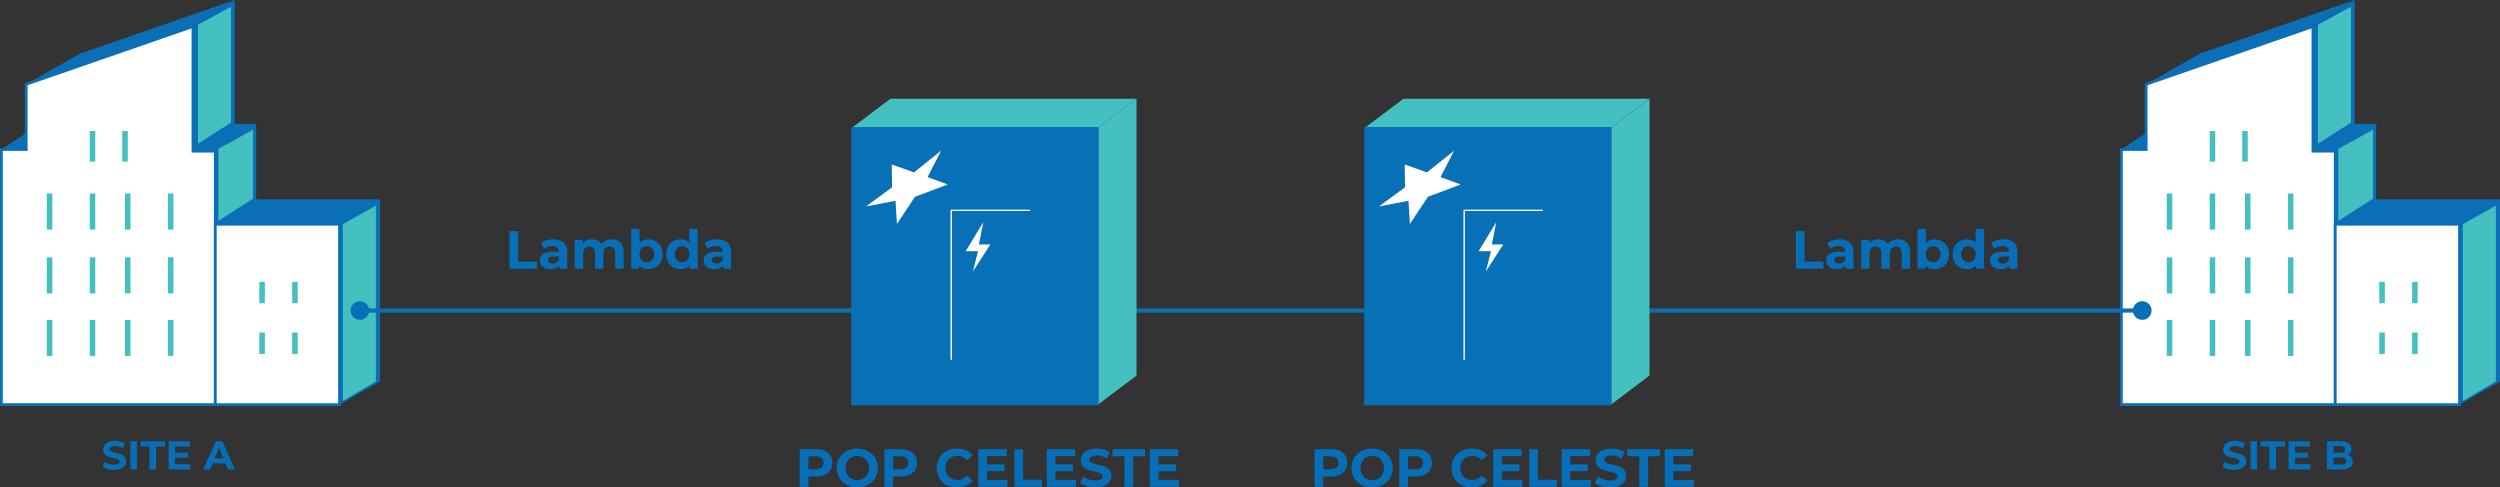 <svg xmlns="http://www.w3.org/2000/svg" width="897.645" height="175.029" viewBox="0 0 897.645 175.029"><rect x="0" y="0" width="897.645" height="175.029" fill="#333333" stroke="none"/><g id="Lambda" transform="translate(-38.98 -62.86)"><path id="Trac&#xE9;_16994" data-name="Trac&#xE9; 16994" d="M39.48,116.533l8.907-5.938V93.1L67.649,82.141l55.6-19.281-14.979,9.5v44.766Z" fill="#0a6fb7"></path><path id="Trac&#xE9;_16995" data-name="Trac&#xE9; 16995" d="M39.48,203.632h76.8V112.616h-8.013V67.85L48.387,88.6v23.43H39.48Z" transform="translate(0 4.508)" fill="#fff" stroke="#0a6fb7" stroke-width="1"></path><path id="Trac&#xE9;_17101" data-name="Trac&#xE9; 17101" d="M0,0H44.614V64.789H0Z" transform="translate(116.279 143.37)" fill="#fff" stroke="#0a6fb7" stroke-width="1"></path><path id="Trac&#xE9;_16996" data-name="Trac&#xE9; 16996" d="M128.247,208.14l14.522-8.3V134.463H98.307V107.34H90.6V62.86l-14.979,9.5v44.766h8.013V143.37h44.614Z" transform="translate(32.646)" fill="#0a6fb7"></path><path id="Trac&#xE9;_16997" data-name="Trac&#xE9; 16997" d="M115.767,101.65l-11.877,6.681v63.437l11.877-6.966Z" transform="translate(58.182 35.039)" fill="#43c0bf"></path><path id="Trac&#xE9;_16998" data-name="Trac&#xE9; 16998" d="M80.41,94.21v25.866l12.448-7.994V87.32Z" transform="translate(36.973 22.095)" fill="#43c0bf"></path><path id="Trac&#xE9;_16999" data-name="Trac&#xE9; 16999" d="M76.56,70.6v42.691l11.858-7.556V64.15Z" transform="translate(33.495 1.165)" fill="#43c0bf"></path><rect id="Rectangle_15027" data-name="Rectangle 15027" width="1.979" height="10.963" transform="translate(71.208 109.91)" fill="#43c0bf"></rect><rect id="Rectangle_15028" data-name="Rectangle 15028" width="1.979" height="10.963" transform="translate(82.875 109.91)" fill="#43c0bf"></rect><rect id="Rectangle_15029" data-name="Rectangle 15029" width="1.979" height="7.689" transform="translate(132.095 164.059)" fill="#43c0bf"></rect><rect id="Rectangle_15030" data-name="Rectangle 15030" width="1.979" height="7.689" transform="translate(143.896 164.059)" fill="#43c0bf"></rect><rect id="Rectangle_15031" data-name="Rectangle 15031" width="1.979" height="7.689" transform="translate(132.095 182.255)" fill="#43c0bf"></rect><rect id="Rectangle_15032" data-name="Rectangle 15032" width="1.979" height="7.689" transform="translate(143.896 182.255)" fill="#43c0bf"></rect><rect id="Rectangle_15033" data-name="Rectangle 15033" width="1.979" height="12.943" transform="translate(55.791 132.35)" fill="#43c0bf"></rect><rect id="Rectangle_15034" data-name="Rectangle 15034" width="1.979" height="12.943" transform="translate(71.208 132.35)" fill="#43c0bf"></rect><rect id="Rectangle_15035" data-name="Rectangle 15035" width="1.979" height="12.943" transform="translate(83.865 132.35)" fill="#43c0bf"></rect><rect id="Rectangle_15036" data-name="Rectangle 15036" width="1.979" height="12.943" transform="translate(99.282 132.35)" fill="#43c0bf"></rect><rect id="Rectangle_15037" data-name="Rectangle 15037" width="1.979" height="12.943" transform="translate(55.791 155.266)" fill="#43c0bf"></rect><rect id="Rectangle_15038" data-name="Rectangle 15038" width="1.979" height="12.943" transform="translate(71.208 155.266)" fill="#43c0bf"></rect><rect id="Rectangle_15039" data-name="Rectangle 15039" width="1.979" height="12.943" transform="translate(83.865 155.266)" fill="#43c0bf"></rect><rect id="Rectangle_15040" data-name="Rectangle 15040" width="1.979" height="12.943" transform="translate(99.282 155.266)" fill="#43c0bf"></rect><rect id="Rectangle_15041" data-name="Rectangle 15041" width="1.979" height="12.943" transform="translate(55.791 177.706)" fill="#43c0bf"></rect><rect id="Rectangle_15042" data-name="Rectangle 15042" width="1.979" height="12.943" transform="translate(71.208 177.706)" fill="#43c0bf"></rect><rect id="Rectangle_15043" data-name="Rectangle 15043" width="1.979" height="12.943" transform="translate(83.865 177.706)" fill="#43c0bf"></rect><rect id="Rectangle_15044" data-name="Rectangle 15044" width="1.979" height="12.943" transform="translate(99.282 177.706)" fill="#43c0bf"></rect><path id="Trac&#xE9;_17000" data-name="Trac&#xE9; 17000" d="M439.41,116.533l8.907-5.938V93.1l19.261-10.963,55.6-19.281-14.979,9.5v44.766Z" transform="translate(361.261)" fill="#0a6fb7"></path><path id="Trac&#xE9;_17001" data-name="Trac&#xE9; 17001" d="M439.41,203.632h76.8V112.616H508.2V67.85L448.318,88.6v23.43H439.41Z" transform="translate(361.261 4.508)" fill="#fff" stroke="#0a6fb7" stroke-width="1"></path><rect id="Rectangle_15045" data-name="Rectangle 15045" width="44.614" height="64.789" transform="translate(877.47 143.37)" fill="#fff" stroke="#0a6fb7" stroke-width="1"></rect><path id="Trac&#xE9;_17002" data-name="Trac&#xE9; 17002" d="M528.177,208.14l14.541-8.3V134.463h-44.48V107.34h-7.708V62.86l-14.979,9.5v44.766h8.013V143.37h44.614Z" transform="translate(393.907)" fill="#0a6fb7"></path><path id="Trac&#xE9;_17003" data-name="Trac&#xE9; 17003" d="M515.688,101.65l-11.858,6.681v63.437l11.858-6.966Z" transform="translate(419.452 35.039)" fill="#43c0bf"></path><path id="Trac&#xE9;_17004" data-name="Trac&#xE9; 17004" d="M480.34,94.21v25.866l12.467-7.994V87.32Z" transform="translate(398.234 22.095)" fill="#43c0bf"></path><path id="Trac&#xE9;_17005" data-name="Trac&#xE9; 17005" d="M476.49,70.6v42.691l11.858-7.556V64.15Z" transform="translate(394.756 1.165)" fill="#43c0bf"></path><rect id="Rectangle_15046" data-name="Rectangle 15046" width="1.979" height="10.963" transform="translate(832.399 109.91)" fill="#43c0bf"></rect><rect id="Rectangle_15047" data-name="Rectangle 15047" width="1.979" height="10.963" transform="translate(844.067 109.91)" fill="#43c0bf"></rect><rect id="Rectangle_15048" data-name="Rectangle 15048" width="1.979" height="7.689" transform="translate(893.286 164.059)" fill="#43c0bf"></rect><rect id="Rectangle_15049" data-name="Rectangle 15049" width="1.979" height="7.689" transform="translate(905.087 164.059)" fill="#43c0bf"></rect><rect id="Rectangle_15050" data-name="Rectangle 15050" width="1.979" height="7.689" transform="translate(893.286 182.255)" fill="#43c0bf"></rect><rect id="Rectangle_15051" data-name="Rectangle 15051" width="1.979" height="7.689" transform="translate(905.087 182.255)" fill="#43c0bf"></rect><rect id="Rectangle_15052" data-name="Rectangle 15052" width="1.979" height="12.943" transform="translate(816.982 132.35)" fill="#43c0bf"></rect><rect id="Rectangle_15053" data-name="Rectangle 15053" width="1.979" height="12.943" transform="translate(832.399 132.35)" fill="#43c0bf"></rect><rect id="Rectangle_15054" data-name="Rectangle 15054" width="1.979" height="12.943" transform="translate(845.056 132.35)" fill="#43c0bf"></rect><rect id="Rectangle_15055" data-name="Rectangle 15055" width="1.979" height="12.943" transform="translate(860.473 132.35)" fill="#43c0bf"></rect><rect id="Rectangle_15056" data-name="Rectangle 15056" width="1.979" height="12.943" transform="translate(816.982 155.266)" fill="#43c0bf"></rect><rect id="Rectangle_15057" data-name="Rectangle 15057" width="1.979" height="12.943" transform="translate(832.399 155.266)" fill="#43c0bf"></rect><rect id="Rectangle_15058" data-name="Rectangle 15058" width="1.979" height="12.943" transform="translate(845.056 155.266)" fill="#43c0bf"></rect><rect id="Rectangle_15059" data-name="Rectangle 15059" width="1.979" height="12.943" transform="translate(860.473 155.266)" fill="#43c0bf"></rect><rect id="Rectangle_15060" data-name="Rectangle 15060" width="1.979" height="12.943" transform="translate(816.982 177.706)" fill="#43c0bf"></rect><rect id="Rectangle_15061" data-name="Rectangle 15061" width="1.979" height="12.943" transform="translate(832.399 177.706)" fill="#43c0bf"></rect><rect id="Rectangle_15062" data-name="Rectangle 15062" width="1.979" height="12.943" transform="translate(845.056 177.706)" fill="#43c0bf"></rect><rect id="Rectangle_15063" data-name="Rectangle 15063" width="1.979" height="12.943" transform="translate(860.473 177.706)" fill="#43c0bf"></rect><circle id="Ellipse_295" data-name="Ellipse 295" cx="3.35" cy="3.35" r="3.35" transform="translate(164.851 171.006)" fill="#066fb7"></circle><circle id="Ellipse_296" data-name="Ellipse 296" cx="3.35" cy="3.35" r="3.35" transform="translate(804.82 171.006)" fill="#066fb7"></circle><path id="Trac&#xE9;_17006" data-name="Trac&#xE9; 17006" d="M62.671,156.469a8.449,8.449,0,0,1-2.322-.324,5.22,5.22,0,0,1-1.789-.837l.8-1.77a6.47,6.47,0,0,0,1.542.761,5.908,5.908,0,0,0,1.808.3,3.7,3.7,0,0,0,1.123-.133,1.417,1.417,0,0,0,.628-.381.879.879,0,0,0,.209-.571.8.8,0,0,0-.324-.647,3.125,3.125,0,0,0-.837-.4q-.514-.143-1.142-.285t-1.256-.343a5.208,5.208,0,0,1-1.142-.514,2.764,2.764,0,0,1-.856-.837,2.386,2.386,0,0,1-.324-1.332,2.754,2.754,0,0,1,.476-1.58,3.233,3.233,0,0,1,1.427-1.142,5.852,5.852,0,0,1,2.379-.419,7.972,7.972,0,0,1,1.884.228,5.782,5.782,0,0,1,1.637.666l-.723,1.77a6.573,6.573,0,0,0-1.427-.609,5.088,5.088,0,0,0-1.389-.19,3.5,3.5,0,0,0-1.1.152,1.452,1.452,0,0,0-.628.419.915.915,0,0,0-.19.59.743.743,0,0,0,.324.628,2.637,2.637,0,0,0,.837.381q.514.143,1.142.285c.419.1.837.209,1.256.324a4.45,4.45,0,0,1,1.142.514,2.764,2.764,0,0,1,.856.837,2.484,2.484,0,0,1,.324,1.313,2.7,2.7,0,0,1-.476,1.561,3.344,3.344,0,0,1-1.427,1.142,5.806,5.806,0,0,1-2.4.438Z" transform="translate(17.235 75.119)" fill="#066fb7"></path><path id="Trac&#xE9;_17007" data-name="Trac&#xE9; 17007" d="M63.82,156.226V146.1h2.341v10.126H63.82Z" transform="translate(21.987 75.192)" fill="#066fb7"></path><path id="Trac&#xE9;_17008" data-name="Trac&#xE9; 17008" d="M68.956,156.226V148H65.72v-1.9h8.831V148H71.316v8.222H68.975Z" transform="translate(23.703 75.192)" fill="#066fb7"></path><path id="Trac&#xE9;_17009" data-name="Trac&#xE9; 17009" d="M73.342,154.341h5.52v1.884H71.02V146.1h7.651v1.884H73.342v6.376Zm-.171-4.168h4.872V152H73.171Z" transform="translate(28.49 75.192)" fill="#066fb7"></path><path id="Trac&#xE9;_17010" data-name="Trac&#xE9; 17010" d="M77.57,156.226,82.081,146.1H84.4l4.53,10.126H86.478l-3.711-8.946H83.7l-3.711,8.946h-2.4Zm2.246-2.17.628-1.789h5.215l.628,1.789Z" transform="translate(34.407 75.192)" fill="#066fb7"></path><path id="Trac&#xE9;_17011" data-name="Trac&#xE9; 17011" d="M462.6,156.469a8.449,8.449,0,0,1-2.322-.324,5.22,5.22,0,0,1-1.789-.837l.8-1.77a6.47,6.47,0,0,0,1.542.761,5.908,5.908,0,0,0,1.808.3,3.7,3.7,0,0,0,1.123-.133,1.417,1.417,0,0,0,.628-.381.879.879,0,0,0,.209-.571.8.8,0,0,0-.324-.647,3.124,3.124,0,0,0-.837-.4q-.514-.143-1.142-.285t-1.256-.343a5.208,5.208,0,0,1-1.142-.514,2.765,2.765,0,0,1-.857-.837,2.386,2.386,0,0,1-.324-1.332,2.754,2.754,0,0,1,.476-1.58,3.233,3.233,0,0,1,1.427-1.142A5.852,5.852,0,0,1,463,146.02a7.972,7.972,0,0,1,1.884.228,5.782,5.782,0,0,1,1.637.666l-.723,1.77a6.573,6.573,0,0,0-1.427-.609,5.087,5.087,0,0,0-1.389-.19,3.5,3.5,0,0,0-1.1.152,1.451,1.451,0,0,0-.628.419.914.914,0,0,0-.19.59.743.743,0,0,0,.324.628,2.638,2.638,0,0,0,.837.381q.514.143,1.142.285c.419.1.837.209,1.256.324a4.45,4.45,0,0,1,1.142.514,2.765,2.765,0,0,1,.857.837,2.484,2.484,0,0,1,.324,1.313,2.7,2.7,0,0,1-.476,1.561,3.344,3.344,0,0,1-1.427,1.142,5.806,5.806,0,0,1-2.4.438Z" transform="translate(378.496 75.119)" fill="#066fb7"></path><path id="Trac&#xE9;_17012" data-name="Trac&#xE9; 17012" d="M463.76,156.226V146.1H466.1v10.126Z" transform="translate(383.257 75.192)" fill="#066fb7"></path><path id="Trac&#xE9;_17013" data-name="Trac&#xE9; 17013" d="M468.886,156.226V148H465.65v-1.9h8.831V148h-3.236v8.222H468.9Z" transform="translate(384.964 75.192)" fill="#066fb7"></path><path id="Trac&#xE9;_17098" data-name="Trac&#xE9; 17098" d="M0,0H636.563" transform="translate(170.417 174.36)" fill="none" stroke="#0a6fb7" stroke-width="1.5"></path><path id="Trac&#xE9;_17014" data-name="Trac&#xE9; 17014" d="M473.272,154.341h5.52v1.884H470.95V146.1H478.6v1.884h-5.329v6.376Zm-.171-4.168h4.872V152H473.1Z" transform="translate(389.751 75.192)" fill="#066fb7"></path><path id="Trac&#xE9;_17015" data-name="Trac&#xE9; 17015" d="M478.2,156.226V146.1h4.949a4.807,4.807,0,0,1,2.874.723,2.263,2.263,0,0,1,.971,1.9,2.432,2.432,0,0,1-.4,1.389,2.764,2.764,0,0,1-1.066.914,3.367,3.367,0,0,1-1.561.324l.267-.59a4.336,4.336,0,0,1,1.694.3,2.5,2.5,0,0,1,1.142.914,2.624,2.624,0,0,1,.419,1.485,2.361,2.361,0,0,1-1.028,2.037,5.152,5.152,0,0,1-3.026.723H478.2Zm2.341-1.77h2.741a2.552,2.552,0,0,0,1.389-.3,1.016,1.016,0,0,0,.476-.952,1.036,1.036,0,0,0-.476-.952,2.508,2.508,0,0,0-1.389-.3H480.37V150.23h2.512a2.312,2.312,0,0,0,1.313-.3.985.985,0,0,0,.457-.895,1.007,1.007,0,0,0-.457-.895,2.478,2.478,0,0,0-1.313-.3H480.56v6.6Z" transform="translate(396.3 75.192)" fill="#066fb7"></path><path id="Trac&#xE9;_17016" data-name="Trac&#xE9; 17016" d="M135.34,119.964V106.45h3.121v10.963h6.776v2.55Z" transform="translate(86.591 39.375)" fill="#066fb7"></path><path id="Trac&#xE9;_17017" data-name="Trac&#xE9; 17017" d="M144.914,118.7a4.583,4.583,0,0,1-2.075-.419,3.246,3.246,0,0,1-1.332-1.123,3.06,3.06,0,0,1,0-3.217,3.006,3.006,0,0,1,1.447-1.085,6.931,6.931,0,0,1,2.569-.4h2.76v1.751h-2.436a2.328,2.328,0,0,0-1.466.343,1.15,1.15,0,0,0,.057,1.789,2.029,2.029,0,0,0,1.237.343,2.478,2.478,0,0,0,1.351-.362,2.078,2.078,0,0,0,.876-1.047l.457,1.389a2.676,2.676,0,0,1-1.2,1.523,4.359,4.359,0,0,1-2.246.514Zm3.159-.152v-2.018l-.19-.438v-3.635a1.91,1.91,0,0,0-.59-1.5,2.6,2.6,0,0,0-1.808-.533,4.837,4.837,0,0,0-1.637.266,3.952,3.952,0,0,0-1.351.7l-1.085-2.113a6.919,6.919,0,0,1,2.037-.933,8.65,8.65,0,0,1,2.436-.324,5.557,5.557,0,0,1,3.692,1.123,4.335,4.335,0,0,1,1.313,3.5v5.919h-2.817Z" transform="translate(91.749 40.794)" fill="#066fb7"></path><path id="Trac&#xE9;_17018" data-name="Trac&#xE9; 17018" d="M160.954,108.01a4.755,4.755,0,0,1,2.189.495,3.579,3.579,0,0,1,1.5,1.5,5.436,5.436,0,0,1,.552,2.589v5.938h-3.007v-5.482a2.777,2.777,0,0,0-.514-1.846,1.827,1.827,0,0,0-1.466-.59,2.227,2.227,0,0,0-1.18.3,2.079,2.079,0,0,0-.818.895,3.563,3.563,0,0,0-.285,1.523v5.215h-3.007v-5.482a2.777,2.777,0,0,0-.514-1.846,1.8,1.8,0,0,0-1.466-.59,2.227,2.227,0,0,0-1.18.3,2.2,2.2,0,0,0-.818.895,3.563,3.563,0,0,0-.285,1.523v5.215H147.65V108.181h2.874v2.836l-.533-.837a3.835,3.835,0,0,1,1.542-1.618,4.693,4.693,0,0,1,2.265-.552,4.367,4.367,0,0,1,2.493.723,3.515,3.515,0,0,1,1.427,2.208l-1.066-.286a4.007,4.007,0,0,1,1.675-1.922,4.858,4.858,0,0,1,2.627-.723Z" transform="translate(97.711 40.784)" fill="#066fb7"></path><path id="Trac&#xE9;_17019" data-name="Trac&#xE9; 17019" d="M158.29,120.343V106.03H161.3v6.033l-.19,3.064.057,3.083v2.132H158.29Zm6.129.152a4.661,4.661,0,0,1-2.36-.571,3.662,3.662,0,0,1-1.5-1.77,7.62,7.62,0,0,1-.514-3.007,7.194,7.194,0,0,1,.552-3.007,3.771,3.771,0,0,1,1.542-1.751,4.494,4.494,0,0,1,2.3-.571,5.477,5.477,0,0,1,2.627.647,4.781,4.781,0,0,1,1.846,1.846,5.637,5.637,0,0,1,.685,2.836,5.565,5.565,0,0,1-.685,2.817,4.831,4.831,0,0,1-1.846,1.865,5.281,5.281,0,0,1-2.627.666Zm-.514-2.474a2.571,2.571,0,0,0,1.332-.343,2.512,2.512,0,0,0,.952-.99,3.078,3.078,0,0,0,.362-1.542,3.03,3.03,0,0,0-.362-1.542,2.508,2.508,0,0,0-.952-.99,2.621,2.621,0,0,0-1.332-.343,2.691,2.691,0,0,0-1.351.343,2.389,2.389,0,0,0-.952.99,3.183,3.183,0,0,0-.343,1.542,3.235,3.235,0,0,0,.343,1.542,2.389,2.389,0,0,0,.952.99A2.691,2.691,0,0,0,163.9,118.021Z" transform="translate(107.322 38.996)" fill="#066fb7"></path><path id="Trac&#xE9;_17020" data-name="Trac&#xE9; 17020" d="M170.1,120.5a5.354,5.354,0,0,1-2.646-.666,4.877,4.877,0,0,1-1.865-1.865,5.564,5.564,0,0,1-.685-2.817,5.637,5.637,0,0,1,.685-2.836,4.828,4.828,0,0,1,1.865-1.846,5.342,5.342,0,0,1,2.646-.647,4.543,4.543,0,0,1,2.3.571,3.842,3.842,0,0,1,1.523,1.751,7.213,7.213,0,0,1,.533,3.007,7.62,7.62,0,0,1-.514,3.007,3.649,3.649,0,0,1-1.5,1.77,4.54,4.54,0,0,1-2.341.571Zm.514-2.474a2.621,2.621,0,0,0,1.332-.343,2.389,2.389,0,0,0,.952-.99,3.292,3.292,0,0,0,.362-1.542,3.03,3.03,0,0,0-.362-1.542,2.508,2.508,0,0,0-.952-.99,2.621,2.621,0,0,0-1.332-.343,2.692,2.692,0,0,0-1.351.343,2.389,2.389,0,0,0-.952.99,3.182,3.182,0,0,0-.362,1.542,3.03,3.03,0,0,0,.362,1.542,2.512,2.512,0,0,0,.952.99A2.691,2.691,0,0,0,170.61,118.021Zm2.722,2.322v-2.132l.057-3.083-.19-3.064V106.03h3.007v14.313h-2.874Z" transform="translate(113.293 38.996)" fill="#066fb7"></path><path id="Trac&#xE9;_17021" data-name="Trac&#xE9; 17021" d="M175.814,118.7a4.583,4.583,0,0,1-2.075-.419,3.246,3.246,0,0,1-1.332-1.123,3.06,3.06,0,0,1,0-3.217,3.006,3.006,0,0,1,1.447-1.085,6.931,6.931,0,0,1,2.569-.4h2.76v1.751h-2.436a2.328,2.328,0,0,0-1.466.343,1.15,1.15,0,0,0,.057,1.789,2.029,2.029,0,0,0,1.237.343,2.478,2.478,0,0,0,1.351-.362,2.078,2.078,0,0,0,.876-1.047l.457,1.389a2.676,2.676,0,0,1-1.2,1.523,4.359,4.359,0,0,1-2.246.514Zm3.179-.152v-2.018l-.19-.438v-3.635a1.91,1.91,0,0,0-.59-1.5,2.6,2.6,0,0,0-1.808-.533,4.837,4.837,0,0,0-1.637.266,3.952,3.952,0,0,0-1.351.7l-1.085-2.113a6.919,6.919,0,0,1,2.037-.933,8.65,8.65,0,0,1,2.436-.324,5.557,5.557,0,0,1,3.692,1.123,4.335,4.335,0,0,1,1.313,3.5v5.919h-2.817Z" transform="translate(119.662 40.794)" fill="#066fb7"></path><path id="Trac&#xE9;_17022" data-name="Trac&#xE9; 17022" d="M378.02,119.964V106.45h3.121v10.963h6.776v2.55Z" transform="translate(305.807 39.375)" fill="#066fb7"></path><path id="Trac&#xE9;_17023" data-name="Trac&#xE9; 17023" d="M387.584,118.7a4.583,4.583,0,0,1-2.075-.419,3.246,3.246,0,0,1-1.332-1.123,3.06,3.06,0,0,1,0-3.217,3.006,3.006,0,0,1,1.447-1.085,6.931,6.931,0,0,1,2.57-.4h2.76v1.751h-2.436a2.328,2.328,0,0,0-1.466.343,1.15,1.15,0,0,0,.057,1.789,2.029,2.029,0,0,0,1.237.343,2.478,2.478,0,0,0,1.351-.362,2.078,2.078,0,0,0,.876-1.047l.457,1.389a2.676,2.676,0,0,1-1.2,1.523,4.359,4.359,0,0,1-2.246.514Zm3.159-.152v-2.018l-.19-.438v-3.635a1.91,1.91,0,0,0-.59-1.5,2.6,2.6,0,0,0-1.808-.533,4.837,4.837,0,0,0-1.637.266,3.951,3.951,0,0,0-1.351.7l-1.085-2.113a6.918,6.918,0,0,1,2.037-.933,8.65,8.65,0,0,1,2.436-.324,5.557,5.557,0,0,1,3.692,1.123,4.335,4.335,0,0,1,1.313,3.5v5.919h-2.817Z" transform="translate(310.956 40.794)" fill="#066fb7"></path><path id="Trac&#xE9;_17024" data-name="Trac&#xE9; 17024" d="M403.624,108.01a4.754,4.754,0,0,1,2.189.495,3.58,3.58,0,0,1,1.5,1.5,5.436,5.436,0,0,1,.552,2.589v5.938h-3.007v-5.482a2.777,2.777,0,0,0-.514-1.846,1.827,1.827,0,0,0-1.466-.59,2.227,2.227,0,0,0-1.18.3,2.079,2.079,0,0,0-.818.895,3.563,3.563,0,0,0-.285,1.523v5.215h-3.007v-5.482a2.777,2.777,0,0,0-.514-1.846,1.8,1.8,0,0,0-1.466-.59,2.227,2.227,0,0,0-1.18.3,2.2,2.2,0,0,0-.818.895,3.564,3.564,0,0,0-.285,1.523v5.215H390.32V108.181h2.874v2.836l-.533-.837a3.835,3.835,0,0,1,1.542-1.618,4.693,4.693,0,0,1,2.265-.552,4.367,4.367,0,0,1,2.493.723,3.515,3.515,0,0,1,1.427,2.208l-1.066-.286A4.007,4.007,0,0,1,401,108.733a4.857,4.857,0,0,1,2.627-.723Z" transform="translate(316.918 40.784)" fill="#066fb7"></path><path id="Trac&#xE9;_17025" data-name="Trac&#xE9; 17025" d="M400.96,120.343V106.03h3.007v6.033l-.19,3.064.057,3.083v2.132H400.96Zm6.129.152a4.66,4.66,0,0,1-2.36-.571,3.662,3.662,0,0,1-1.5-1.77,7.62,7.62,0,0,1-.514-3.007,7.193,7.193,0,0,1,.552-3.007,3.771,3.771,0,0,1,1.542-1.751,4.494,4.494,0,0,1,2.3-.571,5.477,5.477,0,0,1,2.627.647,4.781,4.781,0,0,1,1.846,1.846,5.637,5.637,0,0,1,.685,2.836,5.565,5.565,0,0,1-.685,2.817,4.83,4.83,0,0,1-1.846,1.865,5.281,5.281,0,0,1-2.627.666Zm-.514-2.474a2.572,2.572,0,0,0,1.332-.343,2.512,2.512,0,0,0,.952-.99,3.078,3.078,0,0,0,.362-1.542,3.03,3.03,0,0,0-.362-1.542,2.508,2.508,0,0,0-.952-.99,2.621,2.621,0,0,0-1.332-.343,2.691,2.691,0,0,0-1.351.343,2.389,2.389,0,0,0-.952.99,3.183,3.183,0,0,0-.343,1.542,3.235,3.235,0,0,0,.343,1.542,2.389,2.389,0,0,0,.952.99A2.692,2.692,0,0,0,406.575,118.021Z" transform="translate(326.529 38.996)" fill="#066fb7"></path><path id="Trac&#xE9;_17026" data-name="Trac&#xE9; 17026" d="M412.766,120.5a5.354,5.354,0,0,1-2.646-.666,4.878,4.878,0,0,1-1.865-1.865,5.565,5.565,0,0,1-.685-2.817,5.637,5.637,0,0,1,.685-2.836,4.828,4.828,0,0,1,1.865-1.846,5.342,5.342,0,0,1,2.646-.647,4.543,4.543,0,0,1,2.3.571,3.842,3.842,0,0,1,1.523,1.751,7.213,7.213,0,0,1,.533,3.007,7.62,7.62,0,0,1-.514,3.007,3.649,3.649,0,0,1-1.5,1.77,4.54,4.54,0,0,1-2.341.571Zm.514-2.474a2.621,2.621,0,0,0,1.332-.343,2.39,2.39,0,0,0,.952-.99,3.292,3.292,0,0,0,.362-1.542,3.03,3.03,0,0,0-.362-1.542,2.508,2.508,0,0,0-.952-.99,2.621,2.621,0,0,0-1.332-.343,2.691,2.691,0,0,0-1.351.343,2.389,2.389,0,0,0-.952.99,3.182,3.182,0,0,0-.362,1.542,3.03,3.03,0,0,0,.362,1.542,2.512,2.512,0,0,0,.952.99A2.691,2.691,0,0,0,413.28,118.021ZM416,120.343v-2.132l.057-3.083-.19-3.064V106.03h3.007v14.313H416Z" transform="translate(332.5 38.996)" fill="#066fb7"></path><path id="Trac&#xE9;_17027" data-name="Trac&#xE9; 17027" d="M418.484,118.7a4.583,4.583,0,0,1-2.075-.419,3.246,3.246,0,0,1-1.332-1.123,3.06,3.06,0,0,1,0-3.217,3.006,3.006,0,0,1,1.447-1.085,6.931,6.931,0,0,1,2.569-.4h2.76v1.751h-2.436a2.327,2.327,0,0,0-1.466.343,1.15,1.15,0,0,0,.057,1.789,2.029,2.029,0,0,0,1.237.343,2.478,2.478,0,0,0,1.351-.362,2.078,2.078,0,0,0,.875-1.047l.457,1.389a2.676,2.676,0,0,1-1.2,1.523,4.359,4.359,0,0,1-2.246.514Zm3.179-.152v-2.018l-.19-.438v-3.635a1.91,1.91,0,0,0-.59-1.5,2.6,2.6,0,0,0-1.808-.533,4.837,4.837,0,0,0-1.637.266,3.952,3.952,0,0,0-1.351.7L415,109.276a6.919,6.919,0,0,1,2.037-.933,8.65,8.65,0,0,1,2.436-.324,5.557,5.557,0,0,1,3.692,1.123,4.335,4.335,0,0,1,1.313,3.5v5.919h-2.817Z" transform="translate(338.868 40.794)" fill="#066fb7"></path><path id="Trac&#xE9;_17028" data-name="Trac&#xE9; 17028" d="M260.187,180.9,246.35,191.311V91.9L260.187,81.49Z" transform="translate(186.868 16.829)" fill="#43c0bf"></path><path id="Trac&#xE9;_17029" data-name="Trac&#xE9; 17029" d="M199.93,91.9,213.767,81.49h88.352L288.282,91.9Z" transform="translate(144.936 16.829)" fill="#43c0bf"></path><path id="Trac&#xE9;_17030" data-name="Trac&#xE9; 17030" d="M288.282,186.37H199.93V86.96h88.352v99.41" transform="translate(144.936 21.77)" fill="#0770b7" stroke="#0770b7" stroke-linecap="round" stroke-linejoin="round" stroke-width="0.5"></path><path id="Trac&#xE9;_17031" data-name="Trac&#xE9; 17031" d="M229.6,91.28l-9.764,7.8-7.975-2.836.1,8.2-9.383,6.89,10.62-2.056.514,8.337,6.471-9.764,11.781-4.416-7.252-2.646Z" transform="translate(147.321 25.672)" fill="#fff"></path><path id="Trac&#xE9;_17032" data-name="Trac&#xE9; 17032" d="M218.66,156V102.54h28.074" transform="translate(161.855 35.843)" fill="none" stroke="#fff" stroke-linecap="round" stroke-linejoin="round" stroke-width="0.5"></path><path id="Trac&#xE9;_17033" data-name="Trac&#xE9; 17033" d="M227.709,104.78l-1.561,7.994h4.092l-6.281,9.745,1.865-7.328H221.39Z" transform="translate(164.321 37.867)" fill="#fff"></path><path id="Trac&#xE9;_17034" data-name="Trac&#xE9; 17034" d="M356.957,180.9,343.12,191.311V91.9L356.957,81.49Z" transform="translate(274.281 16.829)" fill="#43c0bf"></path><path id="Trac&#xE9;_17035" data-name="Trac&#xE9; 17035" d="M296.7,91.9,310.537,81.49h88.352L385.052,91.9Z" transform="translate(232.35 16.829)" fill="#43c0bf"></path><path id="Trac&#xE9;_17036" data-name="Trac&#xE9; 17036" d="M385.052,186.37H296.7V86.96h88.352v99.41" transform="translate(232.35 21.77)" fill="#0770b7" stroke="#0770b7" stroke-linecap="round" stroke-linejoin="round" stroke-width="0.5"></path><path id="Trac&#xE9;_17037" data-name="Trac&#xE9; 17037" d="M326.367,91.28l-9.764,7.8-7.975-2.836.1,8.2-9.383,6.89,10.62-2.056.514,8.337,6.471-9.764,11.781-4.416-7.252-2.646Z" transform="translate(234.734 25.672)" fill="#fff"></path><path id="Trac&#xE9;_17038" data-name="Trac&#xE9; 17038" d="M315.43,156V102.54H343.5" transform="translate(249.269 35.843)" fill="none" stroke="#fff" stroke-linecap="round" stroke-linejoin="round" stroke-width="0.5"></path><path id="Trac&#xE9;_17039" data-name="Trac&#xE9; 17039" d="M324.479,104.78l-1.561,7.994h4.073l-6.262,9.745,1.865-7.328H318.16Z" transform="translate(251.735 37.867)" fill="#fff"></path><path id="Trac&#xE9;_17040" data-name="Trac&#xE9; 17040" d="M190.08,161.114V147.6h5.843a7.489,7.489,0,0,1,3.121.59,4.486,4.486,0,0,1,2.76,4.321,4.509,4.509,0,0,1-.723,2.608,4.6,4.6,0,0,1-2.037,1.694,7.489,7.489,0,0,1-3.121.59h-4.111l1.389-1.408v5.139H190.08Zm3.121-4.8-1.389-1.485h3.94a3.316,3.316,0,0,0,2.17-.609,2.171,2.171,0,0,0,.723-1.713,2.126,2.126,0,0,0-.723-1.732,3.211,3.211,0,0,0-2.17-.609h-3.94l1.389-1.485v7.67Z" transform="translate(136.039 76.547)" fill="#066fb7"></path><path id="Trac&#xE9;_17041" data-name="Trac&#xE9; 17041" d="M204.473,161.45a8.389,8.389,0,0,1-2.969-.514,6.964,6.964,0,0,1-2.36-1.466,6.5,6.5,0,0,1-1.542-2.227,7.271,7.271,0,0,1,0-5.558,6.472,6.472,0,0,1,1.561-2.227,6.965,6.965,0,0,1,2.36-1.466,8.179,8.179,0,0,1,2.931-.514,8.283,8.283,0,0,1,2.95.514,7.068,7.068,0,0,1,2.341,1.466,6.951,6.951,0,0,1,1.561,2.208,6.65,6.65,0,0,1,.552,2.779,6.963,6.963,0,0,1-.552,2.779,6.823,6.823,0,0,1-1.561,2.227,7.391,7.391,0,0,1-2.341,1.466,8.105,8.105,0,0,1-2.931.514Zm-.019-2.665a4.371,4.371,0,0,0,1.675-.3,3.99,3.99,0,0,0,1.351-.895,3.889,3.889,0,0,0,.895-1.37,4.7,4.7,0,0,0,.324-1.751,4.63,4.63,0,0,0-.324-1.751,4.067,4.067,0,0,0-2.227-2.265,4.758,4.758,0,0,0-3.35,0,3.738,3.738,0,0,0-1.332.895,4.168,4.168,0,0,0-.895,1.37,4.9,4.9,0,0,0,0,3.5,3.98,3.98,0,0,0,.895,1.37,3.9,3.9,0,0,0,1.351.895,4.439,4.439,0,0,0,1.675.3Z" transform="translate(142.335 76.438)" fill="#066fb7"></path><path id="Trac&#xE9;_17042" data-name="Trac&#xE9; 17042" d="M206.06,161.114V147.6H211.9a7.489,7.489,0,0,1,3.121.59,4.486,4.486,0,0,1,2.76,4.321,4.509,4.509,0,0,1-.723,2.608,4.6,4.6,0,0,1-2.037,1.694,7.489,7.489,0,0,1-3.121.59h-4.111l1.389-1.408v5.139H206.06Zm3.121-4.8-1.389-1.485h3.94a3.316,3.316,0,0,0,2.17-.609,2.171,2.171,0,0,0,.723-1.713,2.126,2.126,0,0,0-.723-1.732,3.211,3.211,0,0,0-2.17-.609h-3.94l1.389-1.485v7.67Z" transform="translate(150.473 76.547)" fill="#066fb7"></path><path id="Trac&#xE9;_17043" data-name="Trac&#xE9; 17043" d="M223.228,161.459a8.074,8.074,0,0,1-2.912-.514,6.753,6.753,0,0,1-2.322-1.447,7.17,7.17,0,0,1-1.542-7.823,6.686,6.686,0,0,1,1.542-2.227,7.182,7.182,0,0,1,2.322-1.466,8.555,8.555,0,0,1,6.091.1,6.153,6.153,0,0,1,2.379,1.789l-2,1.846a4.387,4.387,0,0,0-3.388-1.58,4.669,4.669,0,0,0-1.732.3,3.725,3.725,0,0,0-1.37.895,4.168,4.168,0,0,0-.895,1.37,4.7,4.7,0,0,0-.324,1.751,4.63,4.63,0,0,0,.324,1.751,4.167,4.167,0,0,0,.895,1.37,3.979,3.979,0,0,0,1.37.895,4.668,4.668,0,0,0,1.732.3,4.231,4.231,0,0,0,1.846-.4,4.583,4.583,0,0,0,1.542-1.2l2,1.846a6.153,6.153,0,0,1-2.379,1.789,7.858,7.858,0,0,1-3.2.628Z" transform="translate(159.362 76.429)" fill="#066fb7"></path><path id="Trac&#xE9;_17044" data-name="Trac&#xE9; 17044" d="M226.891,158.6h7.347v2.512H223.77V147.6h10.2v2.512h-7.1V158.6Zm-.228-5.558h6.509v2.436h-6.509Z" transform="translate(166.471 76.547)" fill="#066fb7"></path><path id="Trac&#xE9;_17045" data-name="Trac&#xE9; 17045" d="M230.59,161.114V147.6h3.121v10.963h6.776v2.55h-9.9Z" transform="translate(172.632 76.547)" fill="#066fb7"></path><path id="Trac&#xE9;_17046" data-name="Trac&#xE9; 17046" d="M239.821,158.6h7.347v2.512H236.7V147.6h10.2v2.512h-7.1V158.6Zm-.228-5.558H246.1v2.436h-6.509Z" transform="translate(178.151 76.547)" fill="#066fb7"></path><path id="Trac&#xE9;_17047" data-name="Trac&#xE9; 17047" d="M248.461,161.45a11.11,11.11,0,0,1-3.1-.438,7.4,7.4,0,0,1-2.4-1.123l1.066-2.36a7.393,7.393,0,0,0,2.056,1.009,7.544,7.544,0,0,0,2.4.4,4.739,4.739,0,0,0,1.5-.19,1.582,1.582,0,0,0,.837-.514,1.2,1.2,0,0,0,.266-.761,1.046,1.046,0,0,0-.419-.857,3.251,3.251,0,0,0-1.123-.514c-.476-.133-.971-.266-1.542-.381a13.686,13.686,0,0,1-1.675-.457,9.456,9.456,0,0,1-1.542-.685,3.335,3.335,0,0,1-1.123-1.123,3.294,3.294,0,0,1-.438-1.77,3.724,3.724,0,0,1,.628-2.113,4.368,4.368,0,0,1,1.884-1.523,7.721,7.721,0,0,1,3.179-.571,10.2,10.2,0,0,1,2.512.3,7.251,7.251,0,0,1,2.189.895l-.971,2.379a8,8,0,0,0-1.884-.8,7.1,7.1,0,0,0-1.846-.266,4.637,4.637,0,0,0-1.485.209,1.745,1.745,0,0,0-.837.552,1.234,1.234,0,0,0-.247.78.987.987,0,0,0,.419.837,3.428,3.428,0,0,0,1.123.514c.476.133.971.247,1.542.381.552.133,1.123.266,1.675.438a7.037,7.037,0,0,1,1.542.685,3.174,3.174,0,0,1,1.123,1.123,3.27,3.27,0,0,1,.438,1.751,3.647,3.647,0,0,1-.628,2.075,4.428,4.428,0,0,1-1.9,1.523,7.755,7.755,0,0,1-3.2.571Z" transform="translate(183.806 76.438)" fill="#066fb7"></path><path id="Trac&#xE9;_17048" data-name="Trac&#xE9; 17048" d="M253.4,161.113V150.15H249.08V147.6h11.762v2.55h-4.32v10.963H253.4Z" transform="translate(189.334 76.547)" fill="#066fb7"></path><path id="Trac&#xE9;_17049" data-name="Trac&#xE9; 17049" d="M259.261,158.6h7.347v2.512H256.14V147.6h10.2v2.512h-7.1V158.6Zm-.228-5.558h6.509v2.436h-6.509Z" transform="translate(195.711 76.547)" fill="#066fb7"></path><path id="Trac&#xE9;_17050" data-name="Trac&#xE9; 17050" d="M287.21,161.114V147.6h5.843a7.489,7.489,0,0,1,3.121.59,4.486,4.486,0,0,1,2.76,4.321,4.509,4.509,0,0,1-.723,2.608,4.6,4.6,0,0,1-2.037,1.694,7.489,7.489,0,0,1-3.121.59h-4.111l1.389-1.408v5.139H287.21Zm3.141-4.8-1.389-1.485h3.94a3.316,3.316,0,0,0,2.17-.609,2.171,2.171,0,0,0,.723-1.713,2.126,2.126,0,0,0-.723-1.732,3.211,3.211,0,0,0-2.17-.609h-3.94l1.389-1.485v7.67Z" transform="translate(223.777 76.547)" fill="#066fb7"></path><path id="Trac&#xE9;_17051" data-name="Trac&#xE9; 17051" d="M301.6,161.45a8.389,8.389,0,0,1-2.969-.514,6.964,6.964,0,0,1-2.36-1.466,6.5,6.5,0,0,1-1.542-2.227,7.271,7.271,0,0,1,0-5.558,6.472,6.472,0,0,1,1.561-2.227,6.966,6.966,0,0,1,2.36-1.466,8.179,8.179,0,0,1,2.931-.514,8.283,8.283,0,0,1,2.95.514,7.069,7.069,0,0,1,2.341,1.466,6.952,6.952,0,0,1,1.561,2.208,6.65,6.65,0,0,1,.552,2.779,6.962,6.962,0,0,1-.552,2.779,6.825,6.825,0,0,1-1.561,2.227,7.391,7.391,0,0,1-2.341,1.466,8.105,8.105,0,0,1-2.931.514Zm-.019-2.665a4.37,4.37,0,0,0,1.675-.3,3.99,3.99,0,0,0,1.351-.895,3.889,3.889,0,0,0,.895-1.37,4.7,4.7,0,0,0,.324-1.751,4.629,4.629,0,0,0-.324-1.751,4.067,4.067,0,0,0-2.227-2.265,4.758,4.758,0,0,0-3.35,0,3.739,3.739,0,0,0-1.332.895,4.169,4.169,0,0,0-.895,1.37,4.9,4.9,0,0,0,0,3.5,3.981,3.981,0,0,0,.895,1.37,3.9,3.9,0,0,0,1.351.895,4.439,4.439,0,0,0,1.675.3Z" transform="translate(230.073 76.438)" fill="#066fb7"></path><path id="Trac&#xE9;_17052" data-name="Trac&#xE9; 17052" d="M303.19,161.114V147.6h5.843a7.489,7.489,0,0,1,3.121.59,4.486,4.486,0,0,1,2.76,4.321,4.509,4.509,0,0,1-.723,2.608,4.6,4.6,0,0,1-2.037,1.694,7.489,7.489,0,0,1-3.121.59h-4.111l1.389-1.408v5.139H303.19Zm3.121-4.8-1.389-1.485h3.94a3.316,3.316,0,0,0,2.17-.609,2.171,2.171,0,0,0,.723-1.713,2.126,2.126,0,0,0-.723-1.732,3.211,3.211,0,0,0-2.17-.609h-3.94l1.389-1.485v7.67Z" transform="translate(238.212 76.547)" fill="#066fb7"></path><path id="Trac&#xE9;_17053" data-name="Trac&#xE9; 17053" d="M320.358,161.459a8.075,8.075,0,0,1-2.912-.514,6.753,6.753,0,0,1-2.322-1.447,7.17,7.17,0,0,1-1.542-7.823,6.686,6.686,0,0,1,1.542-2.227,7.183,7.183,0,0,1,2.322-1.466,8.555,8.555,0,0,1,6.091.1,6.154,6.154,0,0,1,2.379,1.789l-2,1.846a4.387,4.387,0,0,0-3.388-1.58,4.669,4.669,0,0,0-1.732.3,3.725,3.725,0,0,0-1.37.895,4.168,4.168,0,0,0-.895,1.37,4.7,4.7,0,0,0-.324,1.751,4.629,4.629,0,0,0,.324,1.751,4.167,4.167,0,0,0,.895,1.37,3.98,3.98,0,0,0,1.37.895,4.668,4.668,0,0,0,1.732.3,4.23,4.23,0,0,0,1.846-.4,4.583,4.583,0,0,0,1.542-1.2l2,1.846a6.154,6.154,0,0,1-2.379,1.789,7.858,7.858,0,0,1-3.2.628Z" transform="translate(247.101 76.429)" fill="#066fb7"></path><path id="Trac&#xE9;_17054" data-name="Trac&#xE9; 17054" d="M324.031,158.6h7.347v2.512H320.91V147.6h10.2v2.512h-7.1V158.6Zm-.228-5.558h6.509v2.436H323.8Z" transform="translate(254.219 76.547)" fill="#066fb7"></path><path id="Trac&#xE9;_17055" data-name="Trac&#xE9; 17055" d="M327.72,161.114V147.6h3.121v10.963h6.776v2.55h-9.9Z" transform="translate(260.37 76.547)" fill="#066fb7"></path><path id="Trac&#xE9;_17056" data-name="Trac&#xE9; 17056" d="M336.951,158.6H344.3v2.512H333.83V147.6h10.2v2.512h-7.1V158.6Zm-.228-5.558h6.509v2.436h-6.509Z" transform="translate(265.889 76.547)" fill="#066fb7"></path><path id="Trac&#xE9;_17057" data-name="Trac&#xE9; 17057" d="M345.591,161.45a11.11,11.11,0,0,1-3.1-.438,7.4,7.4,0,0,1-2.4-1.123l1.066-2.36a7.394,7.394,0,0,0,2.056,1.009,7.544,7.544,0,0,0,2.4.4,4.74,4.74,0,0,0,1.5-.19,1.582,1.582,0,0,0,.837-.514,1.2,1.2,0,0,0,.266-.761,1.046,1.046,0,0,0-.419-.857,3.252,3.252,0,0,0-1.123-.514c-.476-.133-.971-.266-1.542-.381a13.687,13.687,0,0,1-1.675-.457,9.457,9.457,0,0,1-1.542-.685,3.336,3.336,0,0,1-1.123-1.123,3.294,3.294,0,0,1-.438-1.77,3.724,3.724,0,0,1,.628-2.113,4.367,4.367,0,0,1,1.884-1.523,7.721,7.721,0,0,1,3.179-.571,10.2,10.2,0,0,1,2.512.3,7.251,7.251,0,0,1,2.189.895l-.971,2.379a8,8,0,0,0-1.884-.8,7.1,7.1,0,0,0-1.846-.266,4.637,4.637,0,0,0-1.485.209,1.745,1.745,0,0,0-.837.552,1.233,1.233,0,0,0-.247.78.987.987,0,0,0,.419.837,3.428,3.428,0,0,0,1.123.514c.476.133.971.247,1.542.381.552.133,1.123.266,1.675.438a7.037,7.037,0,0,1,1.542.685,3.173,3.173,0,0,1,1.123,1.123,3.27,3.27,0,0,1,.438,1.751,3.647,3.647,0,0,1-.628,2.075,4.428,4.428,0,0,1-1.9,1.523,7.755,7.755,0,0,1-3.2.571Z" transform="translate(271.544 76.438)" fill="#066fb7"></path><path id="Trac&#xE9;_17058" data-name="Trac&#xE9; 17058" d="M350.531,161.113V150.15h-4.32V147.6h11.762v2.55h-4.32v10.963Z" transform="translate(277.073 76.547)" fill="#066fb7"></path><path id="Trac&#xE9;_17059" data-name="Trac&#xE9; 17059" d="M356.391,158.6h7.347v2.512H353.27V147.6h10.2v2.512h-7.1V158.6Zm-.228-5.558h6.509v2.436h-6.509Z" transform="translate(283.45 76.547)" fill="#066fb7"></path></g></svg>